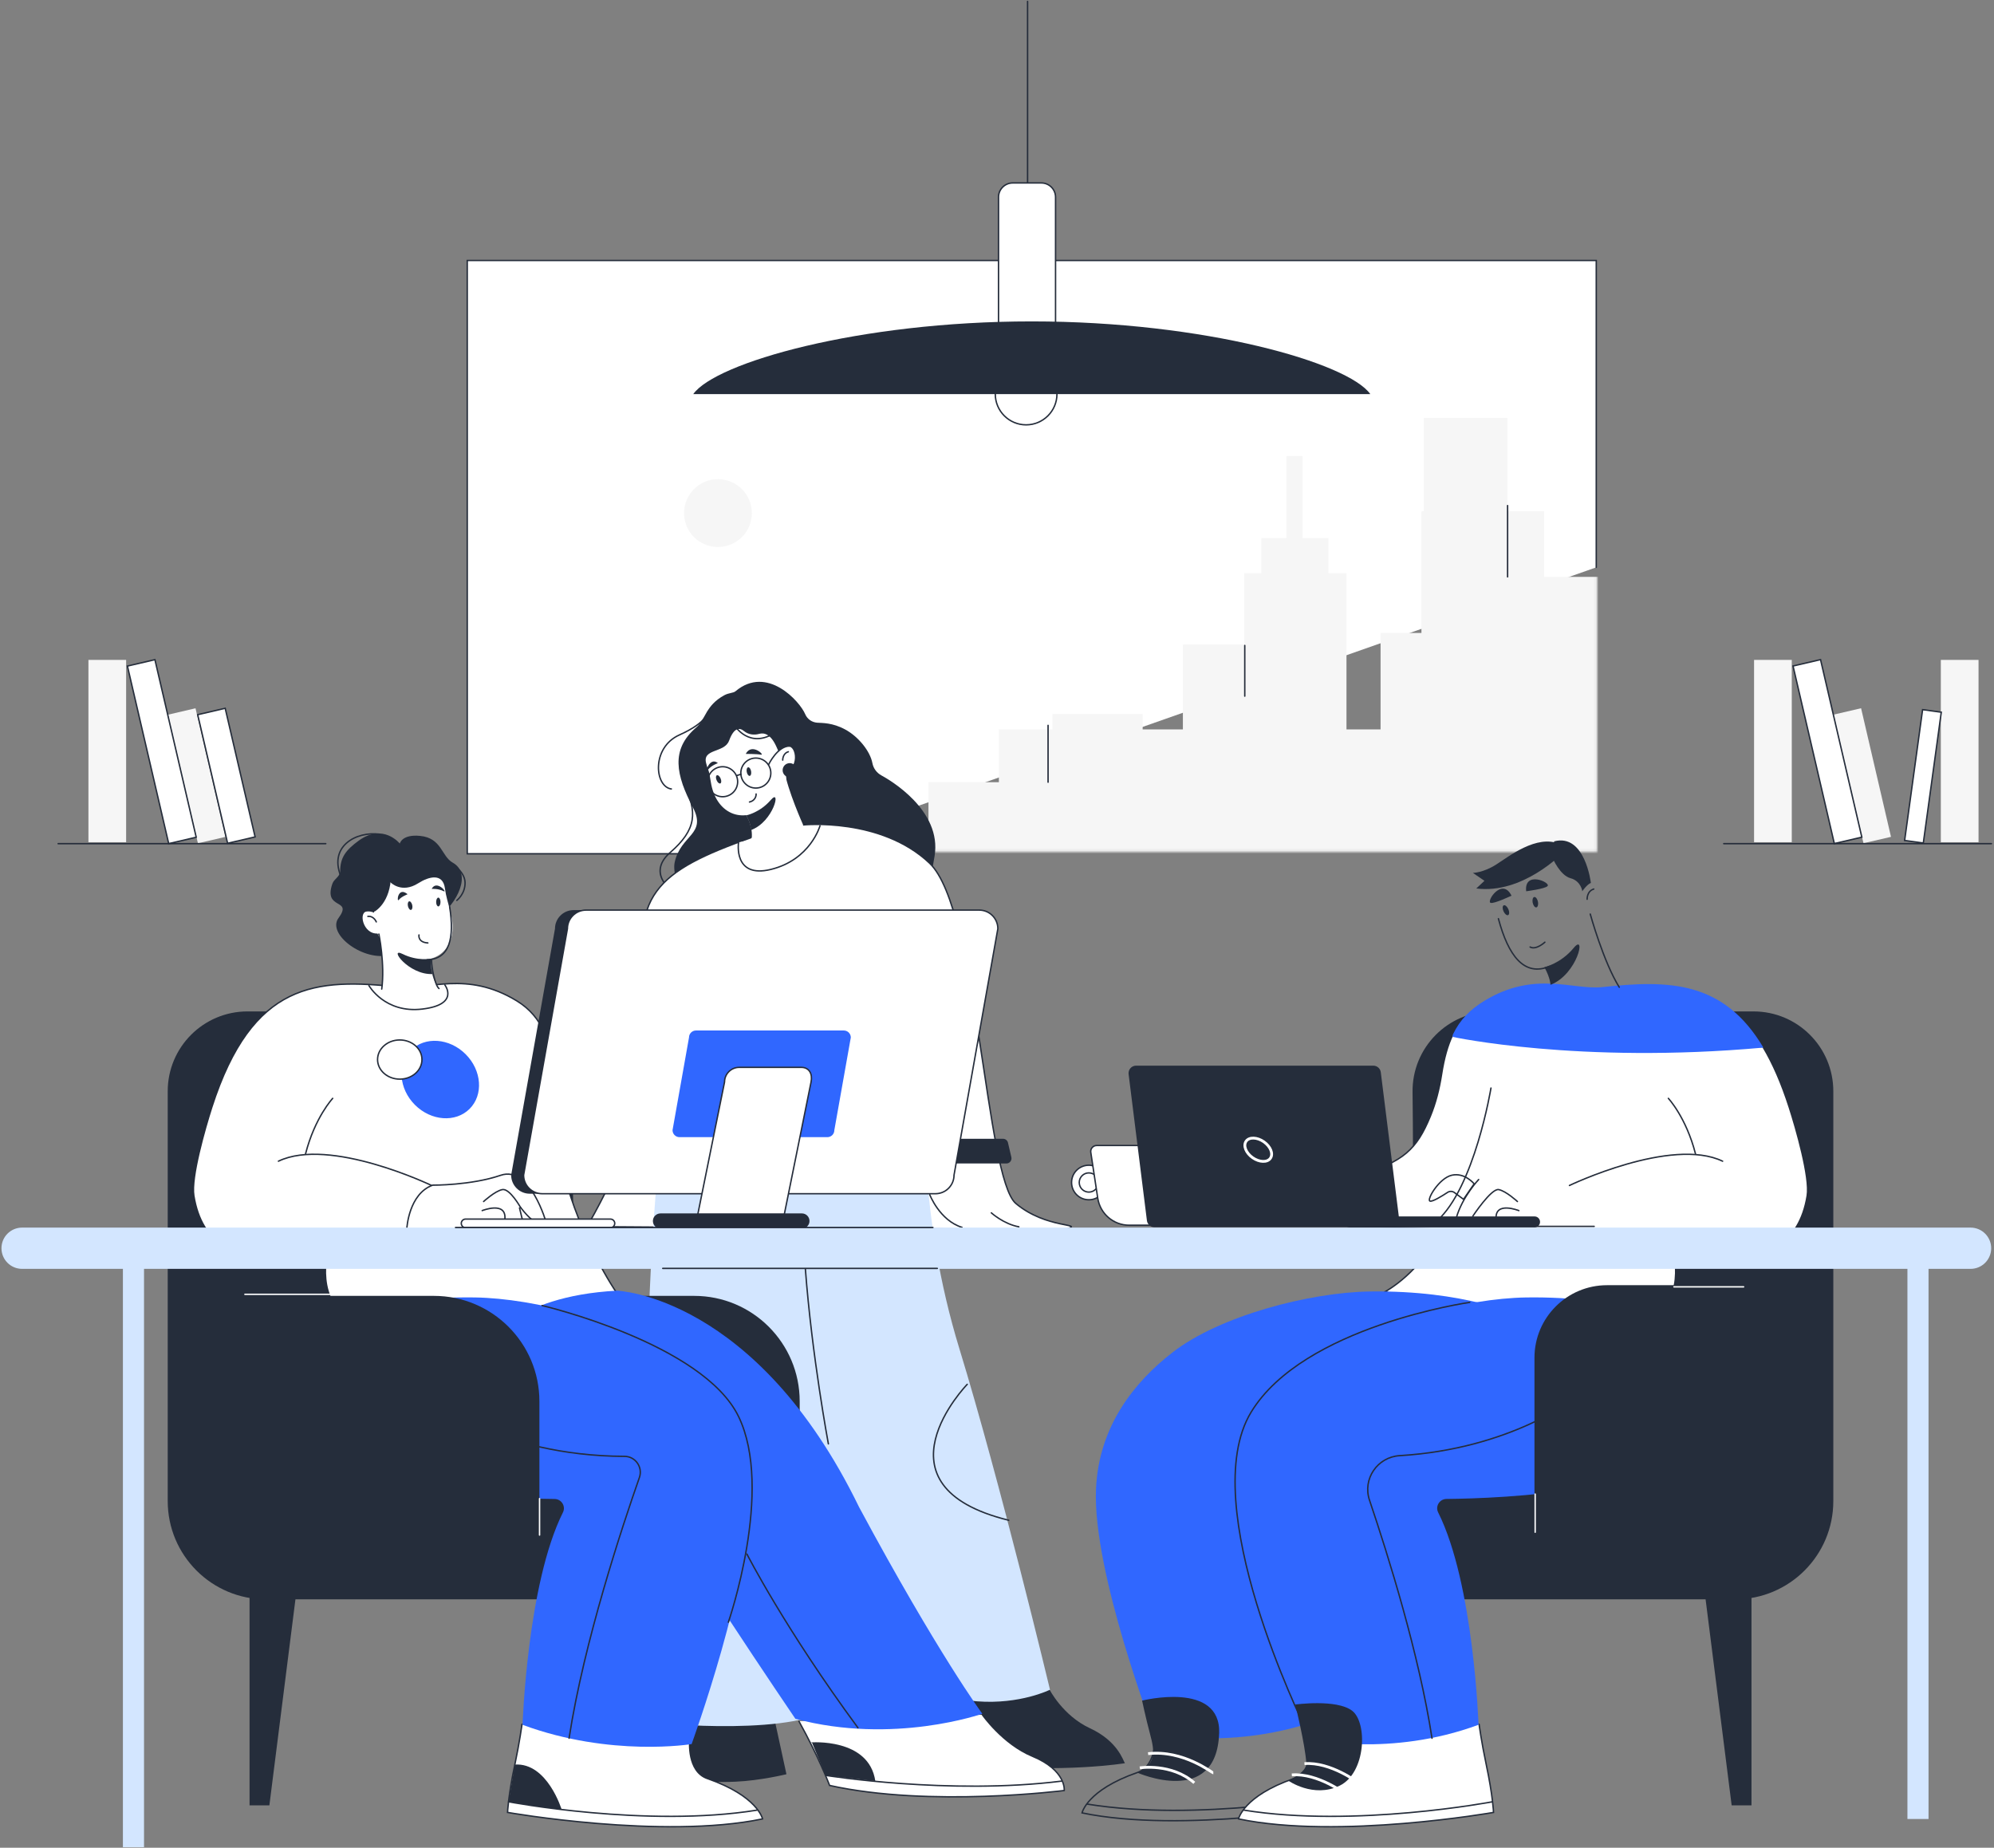 <svg width="709" height="657" viewBox="0 0 709 657" fill="none" xmlns="http://www.w3.org/2000/svg">
<rect x="0" y="0" width="709" height="657" fill="#808080" stroke="none"/>
<path d="M278.072 303.572H166.142V92.626H567.574V201.733" fill="white"/>
<path d="M278.072 303.572H166.142V92.626H567.574V201.733" stroke="#252D3B" stroke-width="0.5" stroke-miterlimit="10" stroke-linecap="round"/>
<mask id="mask0_104_2" style="mask-type:luminance" maskUnits="userSpaceOnUse" x="179" y="139" width="389" height="164">
<path d="M567.914 139.902H179.64V302.889H567.914V139.902Z" fill="white"/>
</mask>
<g mask="url(#mask0_104_2)">
<path d="M549.047 181.794H505.42V304.27H549.047V181.794Z" fill="#F6F6F6"/>
<path d="M478.763 203.825H442.405V304.252H478.763V203.825Z" fill="#F6F6F6"/>
<path d="M532.887 225.063H490.883V304.269H532.887V225.063Z" fill="#F6F6F6"/>
<path d="M451.296 229.151H420.6V304.269H451.296V229.151Z" fill="#F6F6F6"/>
<path d="M518.334 259.36H355.168V304.269H518.334V259.36Z" fill="#F6F6F6"/>
<path d="M368.91 278.132H330.135V304.253H368.91V278.132Z" fill="#F6F6F6"/>
<path d="M406.29 253.895H374.183V264.099H406.29V253.895Z" fill="#F6F6F6"/>
<path d="M472.339 191.301H448.489V210.77H472.339V191.301Z" fill="#F6F6F6"/>
<path d="M535.985 148.583H506.23V199.656H535.985V148.583Z" fill="#F6F6F6"/>
<path d="M463.155 162.163H457.412V194.709H463.155V162.163Z" fill="#F6F6F6"/>
<path d="M568.207 205.124H538.241V305.064H568.207V205.124Z" fill="#F6F6F6"/>
<path d="M335.829 296.968H279.629V304.463H335.829V296.968Z" fill="#F6F6F6"/>
<path d="M320.221 287.898H308.118V301.705H320.221V287.898Z" fill="#F6F6F6"/>
</g>
<path d="M442.6 229.509V247.534" stroke="#252D3B" stroke-width="0.5" stroke-miterlimit="10" stroke-linecap="round"/>
<path d="M536.051 179.765V205.123" stroke="#252D3B" stroke-width="0.5" stroke-miterlimit="10" stroke-linecap="round"/>
<path d="M372.658 257.916V278.131" stroke="#252D3B" stroke-width="0.5" stroke-miterlimit="10" stroke-linecap="round"/>
<path d="M255.277 194.497C261.935 194.497 267.332 189.1 267.332 182.442C267.332 175.785 261.935 170.388 255.277 170.388C248.62 170.388 243.223 175.785 243.223 182.442C243.223 189.1 248.62 194.497 255.277 194.497Z" fill="#F6F6F6"/>
<path d="M44.849 234.646H31.443V299.466H44.849V234.646Z" fill="#F6F6F6"/>
<path d="M69.516 251.849L59.737 254.123L70.371 299.853L80.149 297.58L69.516 251.849Z" fill="#F6F6F6"/>
<path d="M80.072 251.85L70.294 254.124L80.927 299.854L90.706 297.581L80.072 251.85Z" fill="white" stroke="#252D3B" stroke-width="0.5" stroke-miterlimit="10" stroke-linecap="round"/>
<path d="M55.084 234.562L45.306 236.836L59.986 299.971L69.764 297.698L55.084 234.562Z" fill="white" stroke="#252D3B" stroke-width="0.5" stroke-miterlimit="10" stroke-linecap="round"/>
<path d="M115.838 299.983H20.673" stroke="#252D3B" stroke-width="0.5" stroke-miterlimit="10" stroke-linecap="round"/>
<path d="M637.095 234.645H623.689V299.464H637.095V234.645Z" fill="#F6F6F6"/>
<path d="M703.499 234.645H690.094V299.464H703.499V234.645Z" fill="#F6F6F6"/>
<path d="M661.739 251.829L651.961 254.103L662.594 299.833L672.373 297.559L661.739 251.829Z" fill="#F6F6F6"/>
<path d="M690.254 253.243L683.613 252.331L677.225 298.845L683.866 299.757L690.254 253.243Z" fill="white" stroke="#252D3B" stroke-width="0.5" stroke-miterlimit="10" stroke-linecap="round"/>
<path d="M647.323 234.543L637.545 236.816L652.225 299.952L662.004 297.678L647.323 234.543Z" fill="white" stroke="#252D3B" stroke-width="0.5" stroke-miterlimit="10" stroke-linecap="round"/>
<path d="M708.085 299.982H612.904" stroke="#252D3B" stroke-width="0.5" stroke-miterlimit="10" stroke-linecap="round"/>
<path d="M353.887 140.095C353.887 146.163 358.803 151.063 364.854 151.063C370.906 151.063 375.822 146.147 375.822 140.095C375.822 134.044 370.906 129.128 364.854 129.128C358.803 129.128 353.887 134.044 353.887 140.095Z" fill="white" stroke="#252D3B" stroke-width="0.5" stroke-miterlimit="10" stroke-linecap="round"/>
<path d="M365.373 129.258V0.5" stroke="#252D3B" stroke-width="0.5" stroke-miterlimit="10" stroke-linecap="round"/>
<path d="M370.273 65.06H360.084C357.297 65.06 355.038 67.319 355.038 70.105V116.571C355.038 119.358 357.297 121.617 360.084 121.617H370.273C373.059 121.617 375.318 119.358 375.318 116.571V70.105C375.318 67.319 373.059 65.06 370.273 65.06Z" fill="white" stroke="#252D3B" stroke-width="0.5" stroke-miterlimit="10" stroke-linecap="round"/>
<path d="M487.232 140.128H246.499C254.384 128.998 305.263 114.283 366.849 114.283C428.436 114.283 479.347 128.998 487.232 140.128Z" fill="#252D3B"/>
<path d="M242.934 278.548C248.218 288.745 247.612 295.038 238.307 303.115C229.001 311.192 239.67 319.539 249.143 321.238" stroke="#252D3B" stroke-width="0.5" stroke-miterlimit="10"/>
<path d="M274.232 333.168C259.66 335.961 244.937 327.464 240.612 313.262C239.855 310.754 239.501 308.399 239.905 306.564C242.093 296.721 251.449 296.788 246.333 287.011C240.393 275.636 238.374 266.567 247.494 258.725C251.028 255.696 250.742 250.934 257.523 247.215C259.139 246.324 260.704 246.475 261.528 245.785C272.769 236.328 284.413 249.437 286.297 253.929C287.055 255.73 288.721 256.841 290.588 256.975C292.338 257.093 296.024 256.942 300.516 259.381C305.278 261.956 309.401 267.139 310.192 271.329C310.545 273.213 311.723 274.795 313.406 275.72C316.115 277.184 335.029 288.038 332.303 304.427C330.031 318.091 328.298 324.721 328.298 324.721C328.298 324.721 293.937 329.416 274.216 333.185L274.232 333.168Z" fill="#252D3B"/>
<path d="M285.591 293.322C285.591 293.322 313.237 290.512 330.519 306.918C347.8 323.341 350.408 418.868 361.211 427.938C372.014 437.008 385.627 434.921 379.351 437.008C378.055 437.445 208.725 436.15 208.725 436.15C208.725 436.15 239.619 384.575 231.626 354.067C222.287 318.411 233.999 309.61 267.064 297.848" fill="white"/>
<path d="M285.591 293.322C285.591 293.322 313.237 290.512 330.519 306.918C347.8 323.341 350.408 418.868 361.211 427.938C372.014 437.008 385.627 434.921 379.351 437.008C378.055 437.445 208.725 436.15 208.725 436.15C208.725 436.15 239.619 384.575 231.626 354.067C222.287 318.411 233.999 309.61 267.064 297.848" stroke="#252D3B" stroke-width="0.5" stroke-miterlimit="10" stroke-linecap="round"/>
<path d="M373.108 600.635C373.108 600.635 377.803 610.007 387.613 614.551C397.423 619.111 399.291 625.892 399.981 626.952C399.981 626.952 378.51 630.536 346.622 627.524C327.086 625.673 318.942 625.774 318.942 625.774L310.882 601.257C310.882 601.257 350.897 604.943 373.091 600.652L373.108 600.635Z" fill="#252D3B"/>
<path d="M275.107 610.04L279.633 630.872C279.633 630.872 270.294 633.161 261.376 633.531C248.84 634.052 233.864 632.386 218.164 629.307L227.503 609.451L275.107 610.04Z" fill="#252D3B"/>
<path d="M328.82 390.431C328.82 390.431 326.514 431.892 341.103 479.496C355.692 527.1 373.344 600.819 373.344 600.819C373.344 600.819 331.209 621.954 292.81 570.497C290.05 566.795 300.617 604.992 295.199 607.903C276.874 617.764 229.035 612.211 229.035 612.211C229.035 612.211 226.578 417.219 239.737 381.983L328.803 390.431H328.82Z" fill="#D3E6FF"/>
<path d="M259.223 263.387C257.641 267.745 249.733 266.147 251.062 271.296C251.92 274.627 251.937 272.827 252.745 278.043C254.461 289.217 264.019 293.457 272.416 286.625C280.947 279.676 281.384 277.185 276 265.373C274.014 261.031 271.726 260.442 269.925 260.947C268.04 261.469 266.038 261.183 264.524 259.937C263.009 258.709 261.007 258.541 259.24 263.37L259.223 263.387Z" fill="white"/>
<path d="M254.797 277.42C255.133 278.228 255.722 278.733 256.126 278.564C256.53 278.396 256.564 277.622 256.227 276.814C255.891 276.007 255.302 275.502 254.898 275.67C254.494 275.838 254.46 276.612 254.797 277.42Z" fill="#252D3B"/>
<path d="M265.499 274.391C265.634 275.233 266.088 275.906 266.526 275.889C266.963 275.872 267.215 275.165 267.081 274.307C266.946 273.466 266.492 272.793 266.054 272.826C265.617 272.86 265.365 273.55 265.499 274.408V274.391Z" fill="#252D3B"/>
<path d="M265.348 289.923C265.348 289.923 268.276 294.365 267.047 299.716C267.047 299.716 278.692 306.716 285.574 293.338C285.574 293.338 280.004 280.971 278.86 273.769C278.86 273.769 266.055 288.627 265.331 289.923H265.348Z" fill="white"/>
<path d="M265.348 289.922C265.348 289.922 270.194 288.963 274.064 284.453C277.934 279.943 275.057 292.227 267.047 295.138C267.047 295.138 267.047 293.119 265.348 289.922Z" fill="#252D3B"/>
<path d="M255.268 271.346C255.268 271.346 253.047 272.086 251.751 273.668C250.455 275.249 252.256 268.855 255.268 271.346Z" fill="#252D3B"/>
<path d="M265.162 268.065C265.162 268.065 269.116 268.065 270.631 268.351C272.028 268.604 267.282 263.993 265.162 268.065Z" fill="#252D3B"/>
<path d="M275.898 269.966C275.898 269.966 277.295 266.095 280.206 265.506C283.117 264.918 284.463 273.819 278.203 274.559C271.944 275.3 275.898 269.982 275.898 269.982V269.966Z" fill="white"/>
<path d="M278.473 274.845C279.012 276.124 280.492 276.73 281.771 276.192C283.05 275.653 283.656 274.172 283.117 272.893C282.579 271.615 281.098 271.009 279.819 271.547C278.54 272.086 277.935 273.567 278.473 274.845Z" fill="#252D3B"/>
<path d="M278.305 270.269C278.305 270.269 278.238 267.913 280.307 267.308" stroke="#252D3B" stroke-width="0.5" stroke-miterlimit="10" stroke-linecap="round"/>
<path d="M256.951 283.292C259.897 283.292 262.286 280.904 262.286 277.958C262.286 275.012 259.897 272.624 256.951 272.624C254.005 272.624 251.617 275.012 251.617 277.958C251.617 280.904 254.005 283.292 256.951 283.292Z" stroke="#252D3B" stroke-width="0.5" stroke-miterlimit="10" stroke-linecap="round"/>
<path d="M263.412 274.879C263.412 277.824 265.802 280.213 268.746 280.213C271.691 280.213 274.08 277.824 274.08 274.879C274.08 271.934 271.691 269.545 268.746 269.545C265.802 269.545 263.412 271.934 263.412 274.879Z" stroke="#252D3B" stroke-width="0.5" stroke-miterlimit="10" stroke-linecap="round"/>
<path d="M294.542 513.402C294.542 513.402 288.67 482.054 286.348 451.024" stroke="#252D3B" stroke-width="0.5" stroke-miterlimit="10" stroke-linecap="round"/>
<path d="M352.479 431.253C352.479 431.253 356.887 435.258 362.272 436.217Z" fill="white"/>
<path d="M352.479 431.253C352.479 431.253 356.887 435.258 362.272 436.217" stroke="#252D3B" stroke-width="0.5" stroke-miterlimit="10" stroke-linecap="round"/>
<path d="M330.586 424.791C330.586 424.791 334.103 433.962 342.062 436.419Z" fill="white"/>
<path d="M330.586 424.791C330.586 424.791 334.103 433.962 342.062 436.419" stroke="#252D3B" stroke-width="0.5" stroke-miterlimit="10" stroke-linecap="round"/>
<path d="M291.564 293.624C291.564 293.624 288.199 305.689 274.114 309.139C260.602 312.454 262.605 299.513 262.605 299.513" fill="white"/>
<path d="M291.564 293.624C291.564 293.624 288.199 305.689 274.114 309.139C260.602 312.454 262.605 299.513 262.605 299.513" stroke="#252D3B" stroke-width="0.5" stroke-miterlimit="10" stroke-linecap="round"/>
<path d="M268.848 282.317C268.848 282.317 269.016 284.555 266.492 285.178Z" fill="white"/>
<path d="M268.848 282.317C268.848 282.317 269.016 284.555 266.492 285.178" stroke="#252D3B" stroke-width="0.5" stroke-miterlimit="10" stroke-linecap="round"/>
<path d="M273.273 271.883C273.273 271.883 276.471 265.203 280.846 265.27Z" fill="white"/>
<path d="M273.273 271.883C273.273 271.883 276.471 265.203 280.846 265.27" stroke="#252D3B" stroke-width="0.5" stroke-miterlimit="10" stroke-linecap="round"/>
<path d="M261.999 275.755L263.463 275.301" stroke="#252D3B" stroke-width="0.5" stroke-miterlimit="10" stroke-linecap="round"/>
<path d="M261.157 257.884C261.157 257.884 266.357 266.684 275.864 260.341" stroke="#252D3B" stroke-width="0.5" stroke-miterlimit="10"/>
<path d="M343.913 492.234C343.913 492.234 308.812 528.345 358.671 540.562" stroke="#252D3B" stroke-width="0.5" stroke-miterlimit="10" stroke-linecap="round"/>
<path d="M251.751 253.02C251.751 253.02 251.751 256.755 241.587 261.315C231.424 265.859 232.77 280.027 238.912 280.565" stroke="#252D3B" stroke-width="0.5" stroke-miterlimit="10"/>
<path d="M325.892 413.703H357.846C359.007 413.703 359.865 412.626 359.613 411.481L358.401 406.316C358.216 405.491 357.476 404.919 356.635 404.919H325.892V413.703Z" fill="#252D3B"/>
<path d="M393.3 420.465C393.3 423.864 390.558 426.607 387.158 426.607C383.759 426.607 381.017 423.864 381.017 420.465C381.017 417.066 383.759 414.323 387.158 414.323C390.558 414.323 393.3 417.066 393.3 420.465Z" fill="white" stroke="#252D3B" stroke-width="0.5" stroke-miterlimit="10" stroke-linecap="round"/>
<path d="M387.158 423.881C385.273 423.881 383.742 422.349 383.742 420.465C383.742 418.58 385.273 417.049 387.158 417.049C389.043 417.049 390.574 418.58 390.574 420.465C390.574 422.349 389.043 423.881 387.158 423.881Z" fill="white" stroke="#252D3B" stroke-width="0.5" stroke-miterlimit="10" stroke-linecap="round"/>
<path d="M408.125 407.307H389.951C388.656 407.307 387.646 408.468 387.848 409.747L390.322 426.052C391.163 431.571 395.908 435.66 401.495 435.66H419.214L408.125 407.307Z" fill="white" stroke="#252D3B" stroke-width="0.5" stroke-miterlimit="10" stroke-linecap="round"/>
<path d="M530.61 359.637H623.496C639.162 359.637 651.866 372.341 651.866 388.007V533.746C651.866 553.047 636.217 568.679 616.933 568.679H501.466C501.466 568.679 502.963 445.623 502.257 388.327C502.055 372.526 514.827 359.62 530.627 359.62L530.61 359.637Z" fill="#252D3B"/>
<path d="M626.979 372.459C630.361 378.129 633.44 385.146 636.217 393.778C638.606 401.182 643.638 418.699 642.578 425.161C636.806 460.616 594.149 441.752 594.149 441.752C594.149 441.752 617.169 504.164 492.547 459.269C492.547 459.269 505.807 452.152 511.882 437.125L456.773 434.752C456.773 434.752 455.629 425.598 483.68 417.572C499.076 413.18 503.788 408.553 508.567 396.942C510.536 392.163 511.781 387.149 512.572 382.05C513.48 376.194 514.776 371.617 516.576 367.898" fill="white"/>
<path d="M626.979 372.459C630.361 378.129 633.44 385.146 636.217 393.778C638.606 401.182 643.638 418.699 642.578 425.161C636.806 460.616 594.149 441.752 594.149 441.752C594.149 441.752 617.169 504.164 492.547 459.269C492.547 459.269 505.807 452.152 511.882 437.125L456.773 434.752C456.773 434.752 455.629 425.598 483.68 417.572C499.076 413.18 503.788 408.553 508.567 396.942C510.536 392.163 511.781 387.149 512.572 382.05C513.48 376.194 514.776 371.617 516.576 367.898" stroke="#252D3B" stroke-width="0.5" stroke-miterlimit="10" stroke-linecap="round"/>
<path d="M539.966 467.785C539.966 467.785 520.952 458.715 486.995 459.22C465.725 459.539 433.771 467.818 416.96 480.842C403.33 491.393 390.676 507.126 389.701 529.456C388.405 558.886 410.431 616.317 410.431 616.317C410.431 616.317 438.634 622.795 470.067 611.168C470.067 611.168 468.418 561.04 455.713 535.648C454.619 533.461 456.218 530.886 458.675 530.869C478.261 530.667 541.733 528.311 539.983 506.47C537.913 480.657 539.983 467.768 539.983 467.768L539.966 467.785Z" fill="#3067FF"/>
<path d="M470.268 610.966C470.268 610.966 471.076 617.125 472.809 625.302C475.182 636.492 475.401 642.315 475.401 642.315C475.401 642.315 420.326 652.024 384.736 644.62C384.736 644.62 386.453 636.492 404.357 630.283C411.626 627.759 410.633 616.889 410.633 616.889" stroke="#252D3B" stroke-width="0.5" stroke-miterlimit="10" stroke-linecap="round"/>
<path d="M475.031 638.527C475.031 638.527 425.996 647.85 386.688 641.506" stroke="#252D3B" stroke-width="0.5" stroke-miterlimit="10" stroke-linecap="round"/>
<path d="M539.932 386.173C539.932 386.173 535.035 394.384 537.273 403.353C539.511 412.322 544.879 428.274 543.196 437.613" stroke="white" stroke-width="0.5" stroke-miterlimit="10" stroke-linecap="round"/>
<path d="M558.038 421.526C558.038 421.526 594.267 404.144 612.507 412.894Z" fill="white"/>
<path d="M558.038 421.526C558.038 421.526 594.267 404.144 612.507 412.894" stroke="#252D3B" stroke-width="0.5" stroke-miterlimit="10" stroke-linecap="round"/>
<path d="M593.207 390.547C593.207 390.547 599.517 397.278 602.849 410.235Z" fill="white"/>
<path d="M593.207 390.547C593.207 390.547 599.517 397.278 602.849 410.235" stroke="#252D3B" stroke-width="0.5" stroke-miterlimit="10" stroke-linecap="round"/>
<path d="M615.721 641.944H622.771V558.28H605.137L615.721 641.944Z" fill="#252D3B"/>
<path d="M539.546 427.231C539.546 427.231 535.507 423.495 532.882 422.99C530.257 422.485 523.678 432.447 523.678 432.447" stroke="#252D3B" stroke-width="0.5" stroke-miterlimit="10" stroke-linecap="round"/>
<path d="M540.051 430.462C540.051 430.462 531.469 427.029 531.974 433.39" stroke="#252D3B" stroke-width="0.5" stroke-miterlimit="10" stroke-linecap="round"/>
<path d="M525.916 613.103C525.916 613.103 526.723 619.261 528.457 627.439C530.829 638.629 531.048 644.451 531.048 644.451C531.048 644.451 475.973 654.161 440.384 646.757C440.384 646.757 442.1 638.629 460.004 632.42C467.273 629.896 466.281 619.026 466.281 619.026" fill="white"/>
<path d="M525.916 613.103C525.916 613.103 526.723 619.261 528.457 627.439C530.829 638.629 531.048 644.451 531.048 644.451C531.048 644.451 475.973 654.161 440.384 646.757C440.384 646.757 442.1 638.629 460.004 632.42C467.273 629.896 466.281 619.026 466.281 619.026" stroke="#252D3B" stroke-width="0.5" stroke-miterlimit="10" stroke-linecap="round"/>
<path d="M595.613 469.905C595.613 469.905 576.598 460.835 542.641 461.34C521.372 461.659 489.417 469.938 472.607 482.962C458.977 493.513 446.323 509.246 445.347 531.576C444.051 561.006 466.078 618.437 466.078 618.437C466.078 618.437 494.28 624.916 525.713 613.288C525.713 613.288 524.064 563.16 511.36 537.768C510.266 535.581 511.864 533.006 514.321 532.989C533.908 532.787 597.379 530.432 595.629 508.59C593.56 482.777 595.629 469.888 595.629 469.888L595.613 469.905Z" fill="#3067FF"/>
<path d="M463.705 613.54C463.705 613.54 424.919 534.957 444.842 502.144C463.453 471.502 522.567 463.089 522.567 463.089" stroke="#252D3B" stroke-width="0.5" stroke-miterlimit="10" stroke-linecap="round"/>
<path d="M560.024 497.131C560.024 497.131 537.274 515.203 497.68 517.593C489.737 518.064 484.403 525.922 486.961 533.461C493.658 553.283 504.595 588.266 509.172 618.084" stroke="#252D3B" stroke-width="0.5" stroke-miterlimit="10" stroke-linecap="round"/>
<path d="M530.677 640.664C530.677 640.664 481.643 649.986 442.335 643.642" stroke="#252D3B" stroke-width="0.5" stroke-miterlimit="10" stroke-linecap="round"/>
<path d="M571.399 456.981H626.861V553.552H545.604V482.777C545.604 468.542 557.164 456.981 571.399 456.981Z" fill="#252D3B"/>
<path d="M433.501 616.35C434.174 597.622 406.09 604.689 406.09 604.689C406.09 604.689 407.403 610.915 408.917 616.569C410.684 623.149 411.054 627.254 404.323 630.283C404.323 630.283 432.542 642.836 433.485 616.35H433.501Z" fill="#252D3B"/>
<path d="M431.414 630.417C431.044 630.417 420.813 622.155 408.227 623.552" stroke="white" stroke-miterlimit="10"/>
<path d="M405.282 628.6C405.282 628.6 416.59 626.834 424.65 633.935" stroke="white" stroke-miterlimit="10"/>
<path d="M457.984 633.093C457.984 633.093 466.987 639.521 476.36 634.928C485.732 630.334 486.288 612.514 480.768 608.29C475.249 604.067 460.559 606.086 460.559 606.086C460.559 606.086 464.059 620.322 464.48 626.884C464.698 630.367 457.984 633.093 457.984 633.093Z" fill="#252D3B"/>
<path d="M482.905 633.883C482.905 633.883 473.179 626.395 463.823 627.102" stroke="white" stroke-miterlimit="10"/>
<path d="M478.413 637.889C478.413 637.889 468.687 630.401 459.331 631.108" stroke="white" stroke-miterlimit="10"/>
<path d="M530.139 386.88C530.139 386.88 524.316 422.318 510.838 434.214" stroke="#252D3B" stroke-width="0.5" stroke-miterlimit="10" stroke-linecap="round"/>
<path d="M626.979 372.458L626.895 372.509C561.269 378.415 516.476 368.689 516.476 368.689L516.577 367.881C519.168 362.48 522.819 358.896 527.851 355.833C545.687 344.997 559.3 352.114 569.75 350.987C593.392 348.429 612.794 348.665 626.979 372.458Z" fill="#3067FF"/>
<path d="M534.598 324.029C535.019 324.988 535.759 325.594 536.231 325.392C536.702 325.173 536.752 324.231 536.315 323.272C535.894 322.313 535.154 321.707 534.683 321.909C534.211 322.111 534.161 323.07 534.598 324.029Z" fill="#252D3B"/>
<path d="M544.947 320.866C545.132 321.892 545.704 322.683 546.225 322.649C546.747 322.616 547.033 321.741 546.865 320.731C546.68 319.705 546.108 318.914 545.586 318.947C545.064 318.981 544.778 319.856 544.947 320.866Z" fill="#252D3B"/>
<path d="M549.12 343.903C549.12 343.903 554.976 342.624 559.553 337.054C564.13 331.501 560.95 346.444 551.308 350.179C551.308 350.179 551.257 347.739 549.12 343.886V343.903Z" fill="#252D3B"/>
<path d="M542.658 316.912C542.658 316.912 549.49 316.037 550.281 315.044C551.358 313.715 541.85 309.542 542.658 316.912Z" fill="#252D3B"/>
<path d="M537.442 318.477C537.442 318.477 531.232 321.439 530.021 321.035C528.389 320.496 534.143 311.847 537.442 318.477Z" fill="#252D3B"/>
<path d="M564.331 319.755C564.331 319.755 564.197 316.894 566.687 316.12" stroke="#252D3B" stroke-width="0.5" stroke-miterlimit="10" stroke-linecap="round"/>
<path d="M565.442 325.022C565.442 325.022 570.087 341.934 575.757 351.037" stroke="#252D3B" stroke-width="0.5" stroke-miterlimit="10" stroke-linecap="round"/>
<path d="M532.781 326.655C536.315 339.865 541.952 347.369 551.022 343.6" stroke="#252D3B" stroke-width="0.5" stroke-miterlimit="10" stroke-linecap="round"/>
<path d="M549.305 335.018C549.305 335.018 546.209 337.912 544.055 336.734" stroke="#252D3B" stroke-width="0.5" stroke-miterlimit="10" stroke-linecap="round"/>
<path d="M555.581 303.332C555.581 303.332 541.413 318.038 524.922 315.918L527.817 313.192L523.711 310.382C523.711 310.382 527.447 310.332 532.024 307.387C536.617 304.442 546.377 296.702 554.488 300.067C562.598 303.433 555.581 303.332 555.581 303.332Z" fill="#252D3B"/>
<path d="M552.099 305.201C552.099 305.201 554.69 311.275 558.426 312.268C562.161 313.261 562.616 316.896 562.616 316.896C562.616 316.896 564.281 314.456 565.661 313.951C565.661 313.951 563.625 296.266 552.587 299.16L552.099 305.218V305.201Z" fill="#252D3B"/>
<path d="M595.192 457.569H619.979" stroke="white" stroke-width="0.5" stroke-miterlimit="10" stroke-linecap="round"/>
<path d="M545.855 531.256V544.818" stroke="white" stroke-width="0.5" stroke-miterlimit="10" stroke-linecap="round"/>
<path d="M566.839 436.065H545.637" stroke="#252D3B" stroke-width="0.5" stroke-miterlimit="10" stroke-linecap="round"/>
<path d="M524.166 420.937C524.166 420.937 520.8 416.832 516.223 417.875C511.646 418.918 507.153 426.692 508.466 427.079C509.408 427.365 512.841 425.211 514.709 423.983C515.449 423.495 516.425 423.512 517.149 424.05L520.38 426.44L524.166 420.937Z" stroke="#252D3B" stroke-width="0.5" stroke-miterlimit="10" stroke-linecap="round"/>
<path d="M525.764 419.406C525.764 419.406 519.942 425.498 517.788 433.12" stroke="#252D3B" stroke-width="0.5" stroke-miterlimit="10" stroke-linecap="round"/>
<path d="M185.604 613.101C185.604 613.101 184.796 619.259 183.063 627.437C180.69 638.627 180.472 644.449 180.472 644.449C180.472 644.449 235.547 654.159 271.136 646.755C271.136 646.755 269.419 638.627 251.515 632.418C244.246 629.894 245.239 619.024 245.239 619.024" fill="white"/>
<path d="M185.604 613.101C185.604 613.101 184.796 619.259 183.063 627.437C180.69 638.627 180.472 644.449 180.472 644.449C180.472 644.449 235.547 654.159 271.136 646.755C271.136 646.755 269.419 638.627 251.515 632.418C244.246 629.894 245.239 619.024 245.239 619.024" stroke="#252D3B" stroke-width="0.5" stroke-miterlimit="10" stroke-linecap="round"/>
<path d="M180.825 640.663C180.825 640.663 229.859 649.985 269.167 643.641" stroke="#252D3B" stroke-width="0.5" stroke-miterlimit="10" stroke-linecap="round"/>
<path d="M183.063 627.437L180.809 640.781L199.739 643.524C199.739 643.524 194.64 626.663 183.063 627.437Z" fill="#252D3B"/>
<path d="M349.281 609.702C349.281 609.702 356.533 620.101 367.05 624.459C379.25 629.508 378.409 636.659 378.409 636.659C378.409 636.659 330.704 642.767 294.98 634.859C294.98 634.859 291.11 624.678 284.076 612.041" fill="white"/>
<path d="M349.281 609.702C349.281 609.702 356.533 620.101 367.05 624.459C379.25 629.508 378.409 636.659 378.409 636.659C378.409 636.659 330.704 642.767 294.98 634.859C294.98 634.859 291.11 624.678 284.076 612.041" stroke="#252D3B" stroke-width="0.5" stroke-miterlimit="10" stroke-linecap="round"/>
<path d="M246.837 460.781H188.481L181.145 544.883L284.345 548.046V498.289C284.345 477.575 267.551 460.781 246.837 460.781Z" fill="#252D3B"/>
<path d="M175.07 359.634H88.007C72.341 359.634 59.637 372.338 59.637 388.004V533.744C59.637 553.044 75.286 568.677 94.57 568.677H210.037C210.037 568.677 202.717 445.62 203.424 388.324C203.626 372.524 190.854 359.617 175.054 359.617L175.07 359.634Z" fill="#252D3B"/>
<path d="M183.669 355.832C165.815 344.995 152.219 352.096 141.753 350.969C112.473 347.805 89.723 348.916 75.286 393.76C72.896 401.18 67.865 418.697 68.925 425.142C74.697 460.614 117.37 441.751 117.37 441.751C117.37 441.751 94.351 504.145 218.972 459.267C218.972 459.267 206.604 441.397 200.109 415.938C194.505 393.995 202.835 367.476 183.669 355.832Z" fill="white" stroke="#252D3B" stroke-width="0.5" stroke-miterlimit="10" stroke-linecap="round"/>
<path d="M171.57 386.171C171.57 386.171 176.467 394.382 174.229 403.351C171.991 412.32 166.623 428.272 168.306 437.611" stroke="white" stroke-width="0.5" stroke-miterlimit="10" stroke-linecap="round"/>
<path d="M153.464 421.524C153.464 421.524 117.236 404.142 98.995 412.892Z" fill="white"/>
<path d="M153.464 421.524C153.464 421.524 117.236 404.142 98.995 412.892" stroke="#252D3B" stroke-width="0.5" stroke-miterlimit="10" stroke-linecap="round"/>
<path d="M118.296 390.546C118.296 390.546 111.986 397.277 108.654 410.234Z" fill="white"/>
<path d="M118.296 390.546C118.296 390.546 111.986 397.277 108.654 410.234" stroke="#252D3B" stroke-width="0.5" stroke-miterlimit="10" stroke-linecap="round"/>
<path d="M153.919 335.807C124.169 350.733 145.943 338.079 138.842 339.509C129.436 342.168 116.125 332.173 120.349 326.452C125.65 319.25 114.863 323.793 118.178 314.235C118.784 312.468 120.955 311.711 120.955 309.759C120.955 304.896 122.991 302.238 127.534 298.923C136.251 292.579 142.157 299.949 142.157 299.949C142.157 299.949 142.864 296.567 149.393 297.223C157.099 297.997 156.914 304.459 160.97 306.73C167.835 310.567 162.753 321.319 155.316 326.536C150.705 329.767 151.075 334.293 153.936 335.807H153.919Z" fill="#252D3B"/>
<path d="M148.702 314.067C152.606 311.577 157.402 310.466 158.176 315.733C158.664 319.132 159.084 319.94 160.363 325.072C163.106 336.043 155.955 343.649 145.572 340.603C135.022 337.507 132.632 332.897 133.019 319.906C133.305 310.365 138.858 313.747 138.858 313.747C138.858 313.747 142.745 317.836 148.702 314.067Z" fill="white"/>
<path d="M156.628 320.731C156.628 321.606 156.275 322.296 155.854 322.296C155.433 322.296 155.08 321.589 155.08 320.731C155.08 319.873 155.433 319.166 155.854 319.166C156.275 319.166 156.628 319.873 156.628 320.731Z" fill="#252D3B"/>
<path d="M146.566 321.756C146.768 322.581 146.599 323.389 146.195 323.523C145.792 323.675 145.287 323.119 145.068 322.278C144.866 321.454 145.034 320.646 145.438 320.511C145.842 320.36 146.347 320.915 146.566 321.756Z" fill="#252D3B"/>
<path d="M153.347 340.873C153.347 340.873 152.371 346.106 155.568 350.548C155.568 350.548 158.143 359.164 155.534 368.116C154.76 370.791 151.445 371.733 149.308 369.933C144.782 366.113 137.9 359.315 136.015 351.844C136.015 351.844 136.352 338.281 134.602 331.214C134.602 331.214 152.169 339.947 153.33 340.856L153.347 340.873Z" fill="white"/>
<path d="M153.347 340.873C153.347 340.873 148.5 341.866 143.183 339.224C137.882 336.565 145.286 346.763 153.801 346.342C153.801 346.342 153.01 344.491 153.347 340.873Z" fill="#252D3B"/>
<path d="M153.481 316.068C153.481 316.068 155.82 315.9 157.638 316.842C159.455 317.802 155.299 312.602 153.481 316.068Z" fill="#252D3B"/>
<path d="M144.933 317.97C144.933 317.97 142.678 318.829 141.82 319.956C140.962 321.083 141.382 315.026 144.933 317.97Z" fill="#252D3B"/>
<path d="M135.897 326.585C135.897 326.585 133.104 323.556 130.193 324.145C127.282 324.734 129.503 333.451 135.544 331.717C141.585 329.984 135.897 326.602 135.897 326.602V326.585Z" fill="white"/>
<path d="M133.794 327.798C133.794 327.798 132.936 325.61 130.799 325.846" stroke="#252D3B" stroke-width="0.5" stroke-miterlimit="10" stroke-linecap="round"/>
<path d="M133.121 324.163C133.121 324.163 139.027 321.117 139.027 310.852C139.027 300.588 123.95 311.98 133.121 324.163Z" fill="#252D3B"/>
<path d="M134.719 332.14C134.719 332.14 136.94 342.926 135.728 351.693" stroke="#252D3B" stroke-width="0.5" stroke-miterlimit="10" stroke-linecap="round"/>
<path d="M153.431 341.396C153.431 344.105 154.676 350.381 156.089 351.492" stroke="#252D3B" stroke-width="0.5" stroke-miterlimit="10" stroke-linecap="round"/>
<path d="M95.781 641.942H88.731V558.278H106.365L95.781 641.942Z" fill="#252D3B"/>
<path d="M115.907 469.902C115.907 469.902 134.921 460.832 168.878 461.337C190.148 461.656 222.102 469.935 238.913 482.96C252.543 493.51 265.196 509.243 266.172 531.573C267.468 561.003 245.913 620.15 245.913 620.15C245.913 620.15 217.239 624.913 185.806 613.302C185.806 613.302 187.455 563.174 200.16 537.782C201.254 535.595 199.655 533.02 197.198 533.003C177.612 532.801 114.14 530.445 115.89 508.604C117.96 482.791 115.89 469.902 115.89 469.902H115.907Z" fill="#3067FF"/>
<path d="M172.765 478.433C172.765 478.433 182.02 460.899 219.376 458.931C219.376 458.931 268.847 460.597 305.48 535.931C333.497 588.028 349.28 609.365 349.28 609.365C349.28 609.365 317.713 620.504 282.814 611.165C282.814 611.165 271.556 594.624 258.263 574.364C244.936 554.054 229.539 530.042 221.428 515.268C205.207 485.77 172.765 478.4 172.765 478.4V478.433Z" fill="#3067FF"/>
<path d="M258.986 576.805C258.986 576.805 275.275 529.739 262.604 503.674C249.933 477.609 192.738 464.215 192.738 464.215" stroke="#252D3B" stroke-width="0.5" stroke-miterlimit="10" stroke-linecap="round"/>
<path d="M151.496 497.13C151.496 497.13 177.41 517.709 222.052 517.844C225.939 517.844 228.631 521.714 227.352 525.366C221.429 542.243 207.648 583.621 202.347 618.066" stroke="#252D3B" stroke-width="0.5" stroke-miterlimit="10" stroke-linecap="round"/>
<path d="M265.583 552.591C265.583 552.591 279.146 579.178 305.059 614.363" stroke="#252D3B" stroke-width="0.5" stroke-miterlimit="10" stroke-linecap="round"/>
<path d="M159.876 322.396C161.642 333.536 159.926 341.075 151.815 341.276" stroke="#252D3B" stroke-width="0.5" stroke-miterlimit="10" stroke-linecap="round"/>
<path d="M148.972 332.441C148.972 332.441 148.45 335.066 152.135 335.285" stroke="#252D3B" stroke-width="0.5" stroke-miterlimit="10" stroke-linecap="round"/>
<path d="M144.664 436.736C144.664 436.736 145.337 424.469 153.868 421.407C153.868 421.407 167.431 421.524 178.015 417.907C188.6 414.289 194.287 434.952 194.287 434.952C194.287 434.952 191.612 437.863 185.116 429.349C184.965 429.164 184.679 429.298 184.729 429.534L186.294 435.996" fill="white"/>
<path d="M144.664 436.736C144.664 436.736 145.337 424.469 153.868 421.407C153.868 421.407 167.431 421.524 178.015 417.907C188.6 414.289 194.287 434.952 194.287 434.952C194.287 434.952 191.612 437.863 185.116 429.349C184.965 429.164 184.679 429.298 184.729 429.534L186.294 435.996" stroke="#252D3B" stroke-width="0.5" stroke-miterlimit="10" stroke-linecap="round"/>
<path d="M171.957 427.229C171.957 427.229 175.996 423.493 178.621 422.988C181.246 422.484 185.099 429.349 185.099 429.349" fill="white"/>
<path d="M171.957 427.229C171.957 427.229 175.996 423.493 178.621 422.988C181.246 422.484 185.099 429.349 185.099 429.349" stroke="#252D3B" stroke-width="0.5" stroke-miterlimit="10" stroke-linecap="round"/>
<path d="M171.452 430.459C171.452 430.459 180.034 427.026 179.529 433.387Z" fill="white"/>
<path d="M171.452 430.459C171.452 430.459 180.034 427.026 179.529 433.387" stroke="#252D3B" stroke-width="0.5" stroke-miterlimit="10" stroke-linecap="round"/>
<path d="M147.541 392.867C153.296 398.622 161.995 399.245 166.976 394.281C171.957 389.3 171.317 380.6 165.563 374.846C159.808 369.091 151.108 368.468 146.127 373.432C141.147 378.413 141.786 387.112 147.541 392.867Z" fill="#3067FF"/>
<path d="M150.032 376.748C150.032 380.601 146.498 383.714 142.14 383.714C137.782 383.714 134.248 380.584 134.248 376.748C134.248 372.911 137.782 369.781 142.14 369.781C146.498 369.781 150.032 372.911 150.032 376.748Z" fill="white" stroke="#252D3B" stroke-width="0.5" stroke-miterlimit="10" stroke-linecap="round"/>
<path d="M131.169 350.431C131.169 350.431 136.772 360.392 150.167 358.794C163.561 357.195 158.176 350.212 158.176 350.212" stroke="#252D3B" stroke-width="0.5" stroke-miterlimit="10" stroke-linecap="round"/>
<path d="M135.039 296.634C126.743 295.456 116.209 300.942 121.611 312.553" stroke="#252D3B" stroke-width="0.5" stroke-miterlimit="10" stroke-linecap="round"/>
<path d="M160.33 306.933C160.33 306.933 165.26 309.709 165.361 313.781C165.462 317.853 162.433 320.159 162.433 320.159" stroke="#252D3B" stroke-width="0.5" stroke-miterlimit="10" stroke-linecap="round"/>
<path d="M293.65 631.291C293.65 631.291 337.418 638.325 377.399 633.327" stroke="#252D3B" stroke-width="0.5" stroke-miterlimit="10" stroke-linecap="round"/>
<path d="M217.054 433.472H165.546C164.705 433.472 164.015 434.162 164.015 435.003C164.015 435.844 164.705 436.534 165.546 436.534H217.054C217.895 436.534 218.585 435.844 218.585 435.003C218.585 434.162 217.895 433.472 217.054 433.472Z" fill="white" stroke="#252D3B" stroke-width="0.5" stroke-miterlimit="10" stroke-linecap="round"/>
<path d="M154.289 460.781H95.932L88.596 544.883L191.796 548.046V498.289C191.796 477.575 175.003 460.781 154.289 460.781Z" fill="#252D3B"/>
<path d="M117.388 460.227H87.082" stroke="white" stroke-width="0.5" stroke-miterlimit="10" stroke-linecap="round"/>
<path d="M191.847 532.87V545.827" stroke="white" stroke-width="0.5" stroke-miterlimit="10" stroke-linecap="round"/>
<path d="M288.232 619.562C288.232 619.562 308.98 617.812 311.235 633.31L293.533 631.291L288.737 619.697" fill="#252D3B"/>
<path d="M188.364 424.454H328.18C331.832 424.454 334.793 421.492 334.793 417.841L350.375 330.222C350.375 326.571 347.413 323.609 343.762 323.609H203.946C200.294 323.609 197.333 326.571 197.333 330.222L181.751 417.841C181.751 421.492 184.713 424.454 188.364 424.454Z" fill="#252D3B"/>
<path d="M192.79 424.454H332.606C336.257 424.454 339.219 421.492 339.219 417.841L354.801 330.222C354.801 326.571 351.839 323.609 348.188 323.609H208.372C204.72 323.609 201.759 326.571 201.759 330.222L186.177 417.841C186.177 421.492 189.138 424.454 192.79 424.454Z" fill="white" stroke="#252D3B" stroke-width="0.5" stroke-miterlimit="10" stroke-linecap="round"/>
<path d="M241.621 404.345H294.172C295.552 404.345 296.663 403.235 296.663 401.855L302.518 368.907C302.518 367.528 301.408 366.417 300.028 366.417H247.477C246.097 366.417 244.987 367.528 244.987 368.907L239.131 401.855C239.131 403.235 240.241 404.345 241.621 404.345Z" fill="#3067FF"/>
<path d="M248.101 431.84H278.86L288.385 384.741C288.974 381.863 287.762 379.524 284.885 379.524H262.841C259.964 379.524 257.625 381.863 257.625 384.741L248.101 431.84Z" fill="white" stroke="#252D3B" stroke-width="0.5" stroke-miterlimit="10" stroke-linecap="round"/>
<path d="M285.12 431.454H234.858C233.36 431.454 232.148 432.666 232.148 434.163C232.148 435.661 233.36 436.872 234.858 436.872H285.12C286.618 436.872 287.829 435.661 287.829 434.163C287.829 432.666 286.618 431.454 285.12 431.454Z" fill="#252D3B"/>
<path d="M700.664 451.175H7.86C3.805 451.175 0.523 447.894 0.523 443.839C0.523 439.783 3.805 436.502 7.86 436.502H700.664C704.719 436.502 708 439.783 708 443.839C708 447.894 704.719 451.175 700.664 451.175Z" fill="#D3E6FF"/>
<path d="M51.207 447.033H43.702V656.816H51.207V447.033Z" fill="#D3E6FF"/>
<path d="M685.722 437.006H678.217V646.789H685.722V437.006Z" fill="#D3E6FF"/>
<path d="M494.819 436.368H410.465C409.119 436.368 407.974 435.358 407.806 434.012L401.294 381.932C401.092 380.333 402.337 378.92 403.953 378.92H488.307C489.653 378.92 490.797 379.93 490.965 381.276L497.477 433.355C497.679 434.954 496.434 436.368 494.819 436.368Z" fill="#252D3B"/>
<path d="M451.708 411.851C450.614 413.416 447.787 413.315 445.397 411.649C443.008 409.966 441.965 407.358 443.075 405.793C444.169 404.228 446.996 404.329 449.385 405.995C451.775 407.678 452.818 410.286 451.708 411.851Z" fill="#252D3B" stroke="white" stroke-miterlimit="10"/>
<path d="M479.927 432.53H545.636C546.713 432.53 547.588 433.405 547.588 434.482C547.588 435.559 546.713 436.434 545.636 436.434H479.927C478.85 436.434 477.975 435.559 477.975 434.482C477.975 433.405 478.85 432.53 479.927 432.53Z" fill="#252D3B"/>
<path d="M333.279 451.007H235.648" stroke="#252D3B" stroke-width="0.5" stroke-miterlimit="10" stroke-linecap="round"/>
<path d="M331.714 436.469H161.963" stroke="#252D3B" stroke-width="0.5" stroke-miterlimit="10" stroke-linecap="round"/>
</svg>
